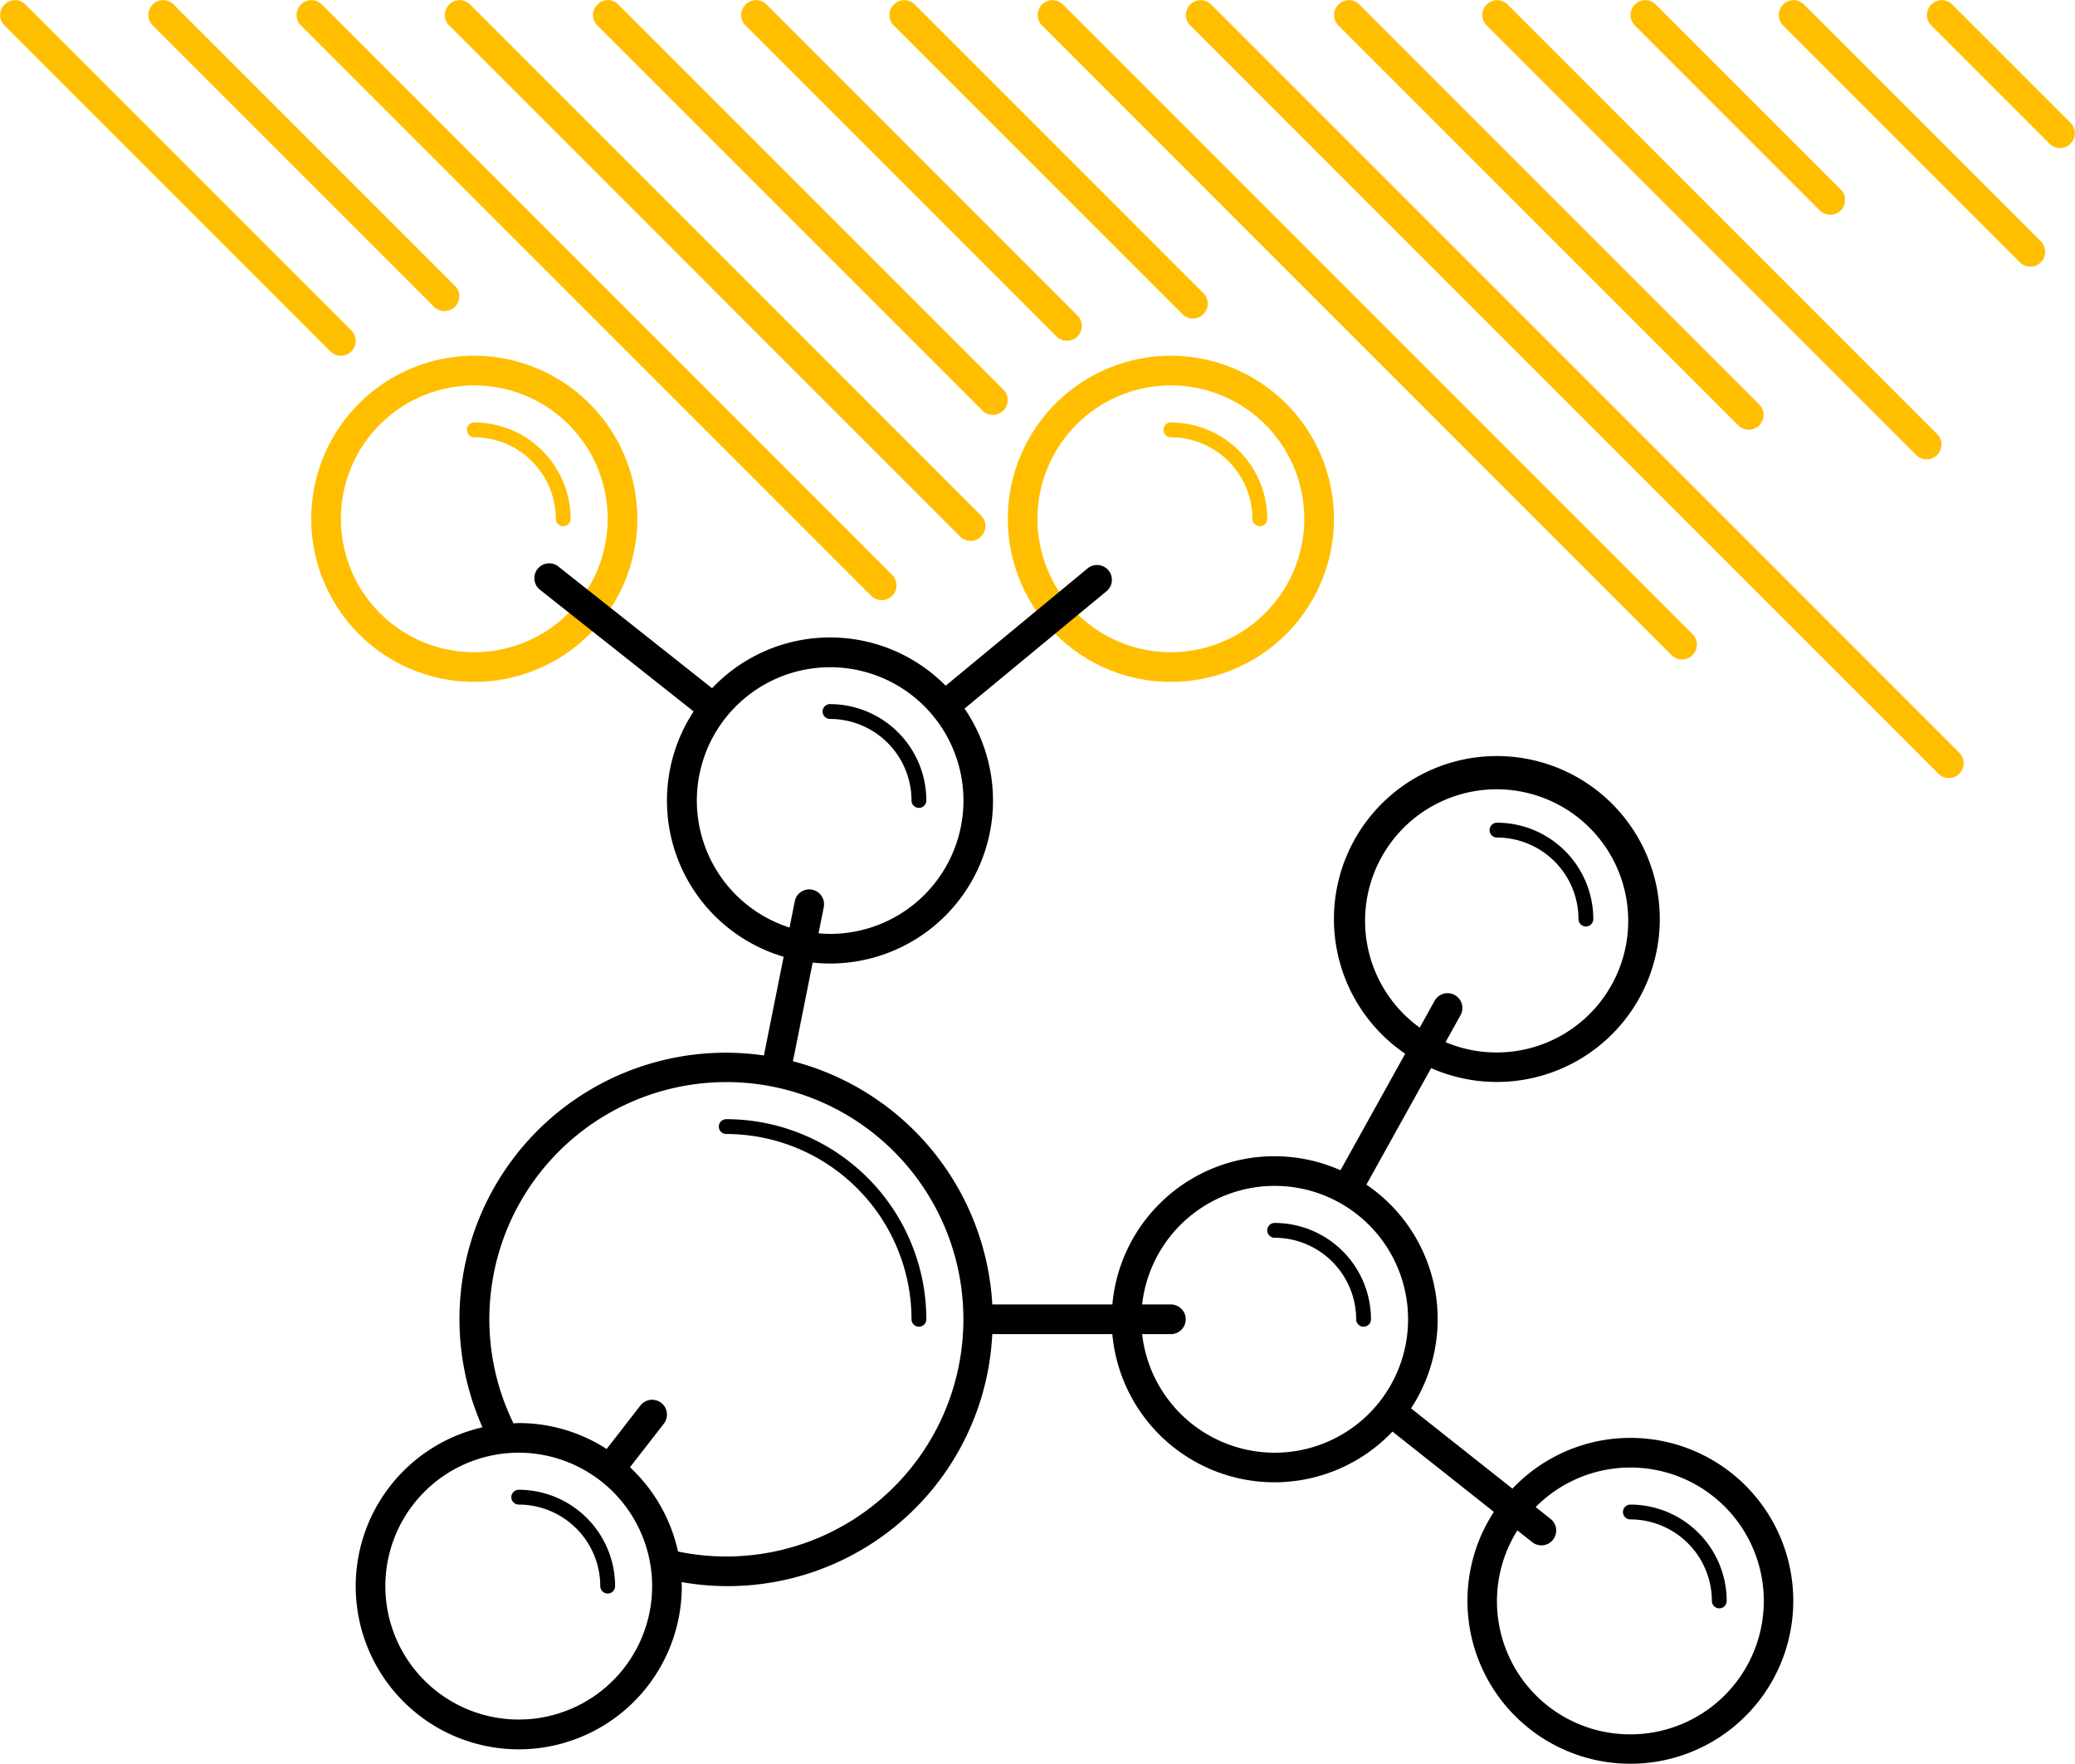 <?xml version="1.0" encoding="UTF-8"?> <svg xmlns="http://www.w3.org/2000/svg" width="140" height="119" viewBox="0 0 140 119"> <g id="filter_02" transform="translate(-787 -660)"> <g id="Group_440" data-name="Group 440"> <path id="Path_889" data-name="Path 889" d="M819,684a11,11,0,1,0,11,11A11.013,11.013,0,0,0,819,684Zm0,20a9,9,0,1,1,9-9A9.01,9.01,0,0,1,819,704Z" fill="#ffbf00"></path> <path id="Path_890" data-name="Path 890" d="M819,688.5a.5.5,0,0,0,0,1,5.507,5.507,0,0,1,5.5,5.5.5.5,0,0,0,1,0A6.508,6.508,0,0,0,819,688.5Z" fill="#ffbf00"></path> <path id="Path_891" data-name="Path 891" d="M866,684a11,11,0,1,0,11,11A11.013,11.013,0,0,0,866,684Zm0,20a9,9,0,1,1,9-9A9.01,9.01,0,0,1,866,704Z" fill="#ffbf00"></path> <path id="Path_892" data-name="Path 892" d="M866,688.5a.5.5,0,0,0,0,1,5.507,5.507,0,0,1,5.5,5.5.5.5,0,0,0,1,0A6.508,6.508,0,0,0,866,688.5Z" fill="#ffbf00"></path> <path id="Path_893" data-name="Path 893" d="M810,684a1,1,0,0,0,.707-1.707l-22-22a1,1,0,0,0-1.414,1.414l22,22A1,1,0,0,0,810,684Z" fill="#ffbf00"></path> <path id="Path_894" data-name="Path 894" d="M816.293,680.707a1,1,0,0,0,1.414-1.414l-19-19a1,1,0,0,0-1.414,1.414Z" fill="#ffbf00"></path> <path id="Path_895" data-name="Path 895" d="M808.707,660.293a1,1,0,0,0-1.414,1.414l38.5,38.5a1,1,0,0,0,1.414-1.414Z" fill="#ffbf00"></path> <path id="Path_896" data-name="Path 896" d="M818.707,660.293a1,1,0,0,0-1.414,1.414l34.5,34.5a1,1,0,0,0,1.414-1.414Z" fill="#ffbf00"></path> <path id="Path_897" data-name="Path 897" d="M854.707,686.293l-26-26a1,1,0,0,0-1.414,1.414l26,26a1,1,0,0,0,1.414-1.414Z" fill="#ffbf00"></path> <path id="Path_898" data-name="Path 898" d="M858.293,682.707a1,1,0,0,0,1.414-1.414l-21-21a1,1,0,0,0-1.414,1.414Z" fill="#ffbf00"></path> <path id="Path_899" data-name="Path 899" d="M866.793,681.207a1,1,0,0,0,1.414-1.414l-19.5-19.5a1,1,0,0,0-1.414,1.414Z" fill="#ffbf00"></path> <path id="Path_900" data-name="Path 900" d="M904.293,688.707a1,1,0,0,0,1.414-1.414l-27-27a1,1,0,0,0-1.414,1.414Z" fill="#ffbf00"></path> <path id="Path_901" data-name="Path 901" d="M916.293,690.707a1,1,0,0,0,1.414-1.414l-29-29a1,1,0,0,0-1.414,1.414Z" fill="#ffbf00"></path> <path id="Path_902" data-name="Path 902" d="M909.793,674.207a1,1,0,0,0,1.414-1.414l-12.5-12.5a1,1,0,0,0-1.414,1.414Z" fill="#ffbf00"></path> <path id="Path_903" data-name="Path 903" d="M908.707,660.293a1,1,0,0,0-1.414,1.414l16,16a1,1,0,0,0,1.414-1.414Z" fill="#ffbf00"></path> <path id="Path_904" data-name="Path 904" d="M926.707,668.293l-8-8a1,1,0,0,0-1.414,1.414l8,8a1,1,0,0,0,1.414-1.414Z" fill="#ffbf00"></path> <path id="Path_905" data-name="Path 905" d="M858.707,660.293a1,1,0,0,0-1.414,1.414l42.5,42.5a1,1,0,0,0,1.414-1.414Z" fill="#ffbf00"></path> <path id="Path_906" data-name="Path 906" d="M868.707,660.293a1,1,0,0,0-1.414,1.414l50.5,50.5a1,1,0,0,0,1.414-1.414Z" fill="#ffbf00"></path> </g> <g id="Group_441" data-name="Group 441"> <path id="Path_907" data-name="Path 907" d="M843,708.5a5.507,5.507,0,0,1,5.5,5.5.5.5,0,0,0,1,0,6.508,6.508,0,0,0-6.5-6.5.5.5,0,0,0,0,1Z"></path> <path id="Path_908" data-name="Path 908" d="M897,757a10.959,10.959,0,0,0-7.956,3.425l-6.842-5.416a10.97,10.97,0,0,0-3.011-15.094l4.367-7.86a10.993,10.993,0,1,0-1.749-.97l-4.367,7.86A10.979,10.979,0,0,0,862.051,748h-8.1A18.006,18.006,0,0,0,840.5,731.593l1.331-6.657A10.991,10.991,0,0,0,852.077,707.8l9.56-7.9a1,1,0,1,0-1.274-1.541l-9.559,7.9a10.965,10.965,0,0,0-15.76.168l-10.37-8.209a1,1,0,1,0-1.242,1.568l10.366,8.207a10.978,10.978,0,0,0,6.074,16.55l-1.332,6.66a17.961,17.961,0,0,0-18.986,25.083A11,11,0,1,0,833,767c0-.092-.012-.182-.014-.273A17.871,17.871,0,0,0,853.949,750h8.1a10.981,10.981,0,0,0,18.9,6.575l6.842,5.416A10.992,10.992,0,1,0,897,757Zm-11.848-29.874a1,1,0,0,0-1.359.389l-1.005,1.809a8.877,8.877,0,1,1,1.743.979l1.01-1.818A1,1,0,0,0,885.152,727.126ZM841.8,720.02a.992.992,0,0,0-1.177.784l-.354,1.768A8.994,8.994,0,1,1,843,723c-.261,0-.518-.017-.773-.039l.353-1.765A1,1,0,0,0,841.8,720.02ZM873,758a9.01,9.01,0,0,1-8.941-8H866a1,1,0,0,0,0-2h-1.941A9,9,0,1,1,873,758Zm-21-9a16,16,0,0,1-19.255,15.666,10.993,10.993,0,0,0-3.24-5.686l2.284-2.937a1,1,0,0,0-1.578-1.229l-2.282,2.935A10.921,10.921,0,0,0,822,756c-.12,0-.237.014-.357.018A15.992,15.992,0,1,1,852,749Zm-21,18a9,9,0,1,1-9-9A9.01,9.01,0,0,1,831,767Zm66,10a8.982,8.982,0,0,1-7.624-13.76l1,.794a1,1,0,0,0,1.242-1.568l-1.008-.8A9,9,0,1,1,897,777Z"></path> <path id="Path_909" data-name="Path 909" d="M897,761.5a.5.5,0,0,0,0,1,5.507,5.507,0,0,1,5.5,5.5.5.5,0,0,0,1,0A6.508,6.508,0,0,0,897,761.5Z"></path> <path id="Path_910" data-name="Path 910" d="M888,716.5a5.507,5.507,0,0,1,5.5,5.5.5.5,0,0,0,1,0,6.508,6.508,0,0,0-6.5-6.5.5.5,0,0,0,0,1Z"></path> <path id="Path_911" data-name="Path 911" d="M873,743.5a5.507,5.507,0,0,1,5.5,5.5.5.5,0,0,0,1,0,6.508,6.508,0,0,0-6.5-6.5.5.5,0,0,0,0,1Z"></path> <path id="Path_912" data-name="Path 912" d="M836,735.5a.5.5,0,0,0,0,1A12.514,12.514,0,0,1,848.5,749a.5.5,0,0,0,1,0A13.515,13.515,0,0,0,836,735.5Z"></path> <path id="Path_913" data-name="Path 913" d="M822,760.5a.5.5,0,0,0,0,1,5.507,5.507,0,0,1,5.5,5.5.5.5,0,0,0,1,0A6.508,6.508,0,0,0,822,760.5Z"></path> </g> </g> </svg> 